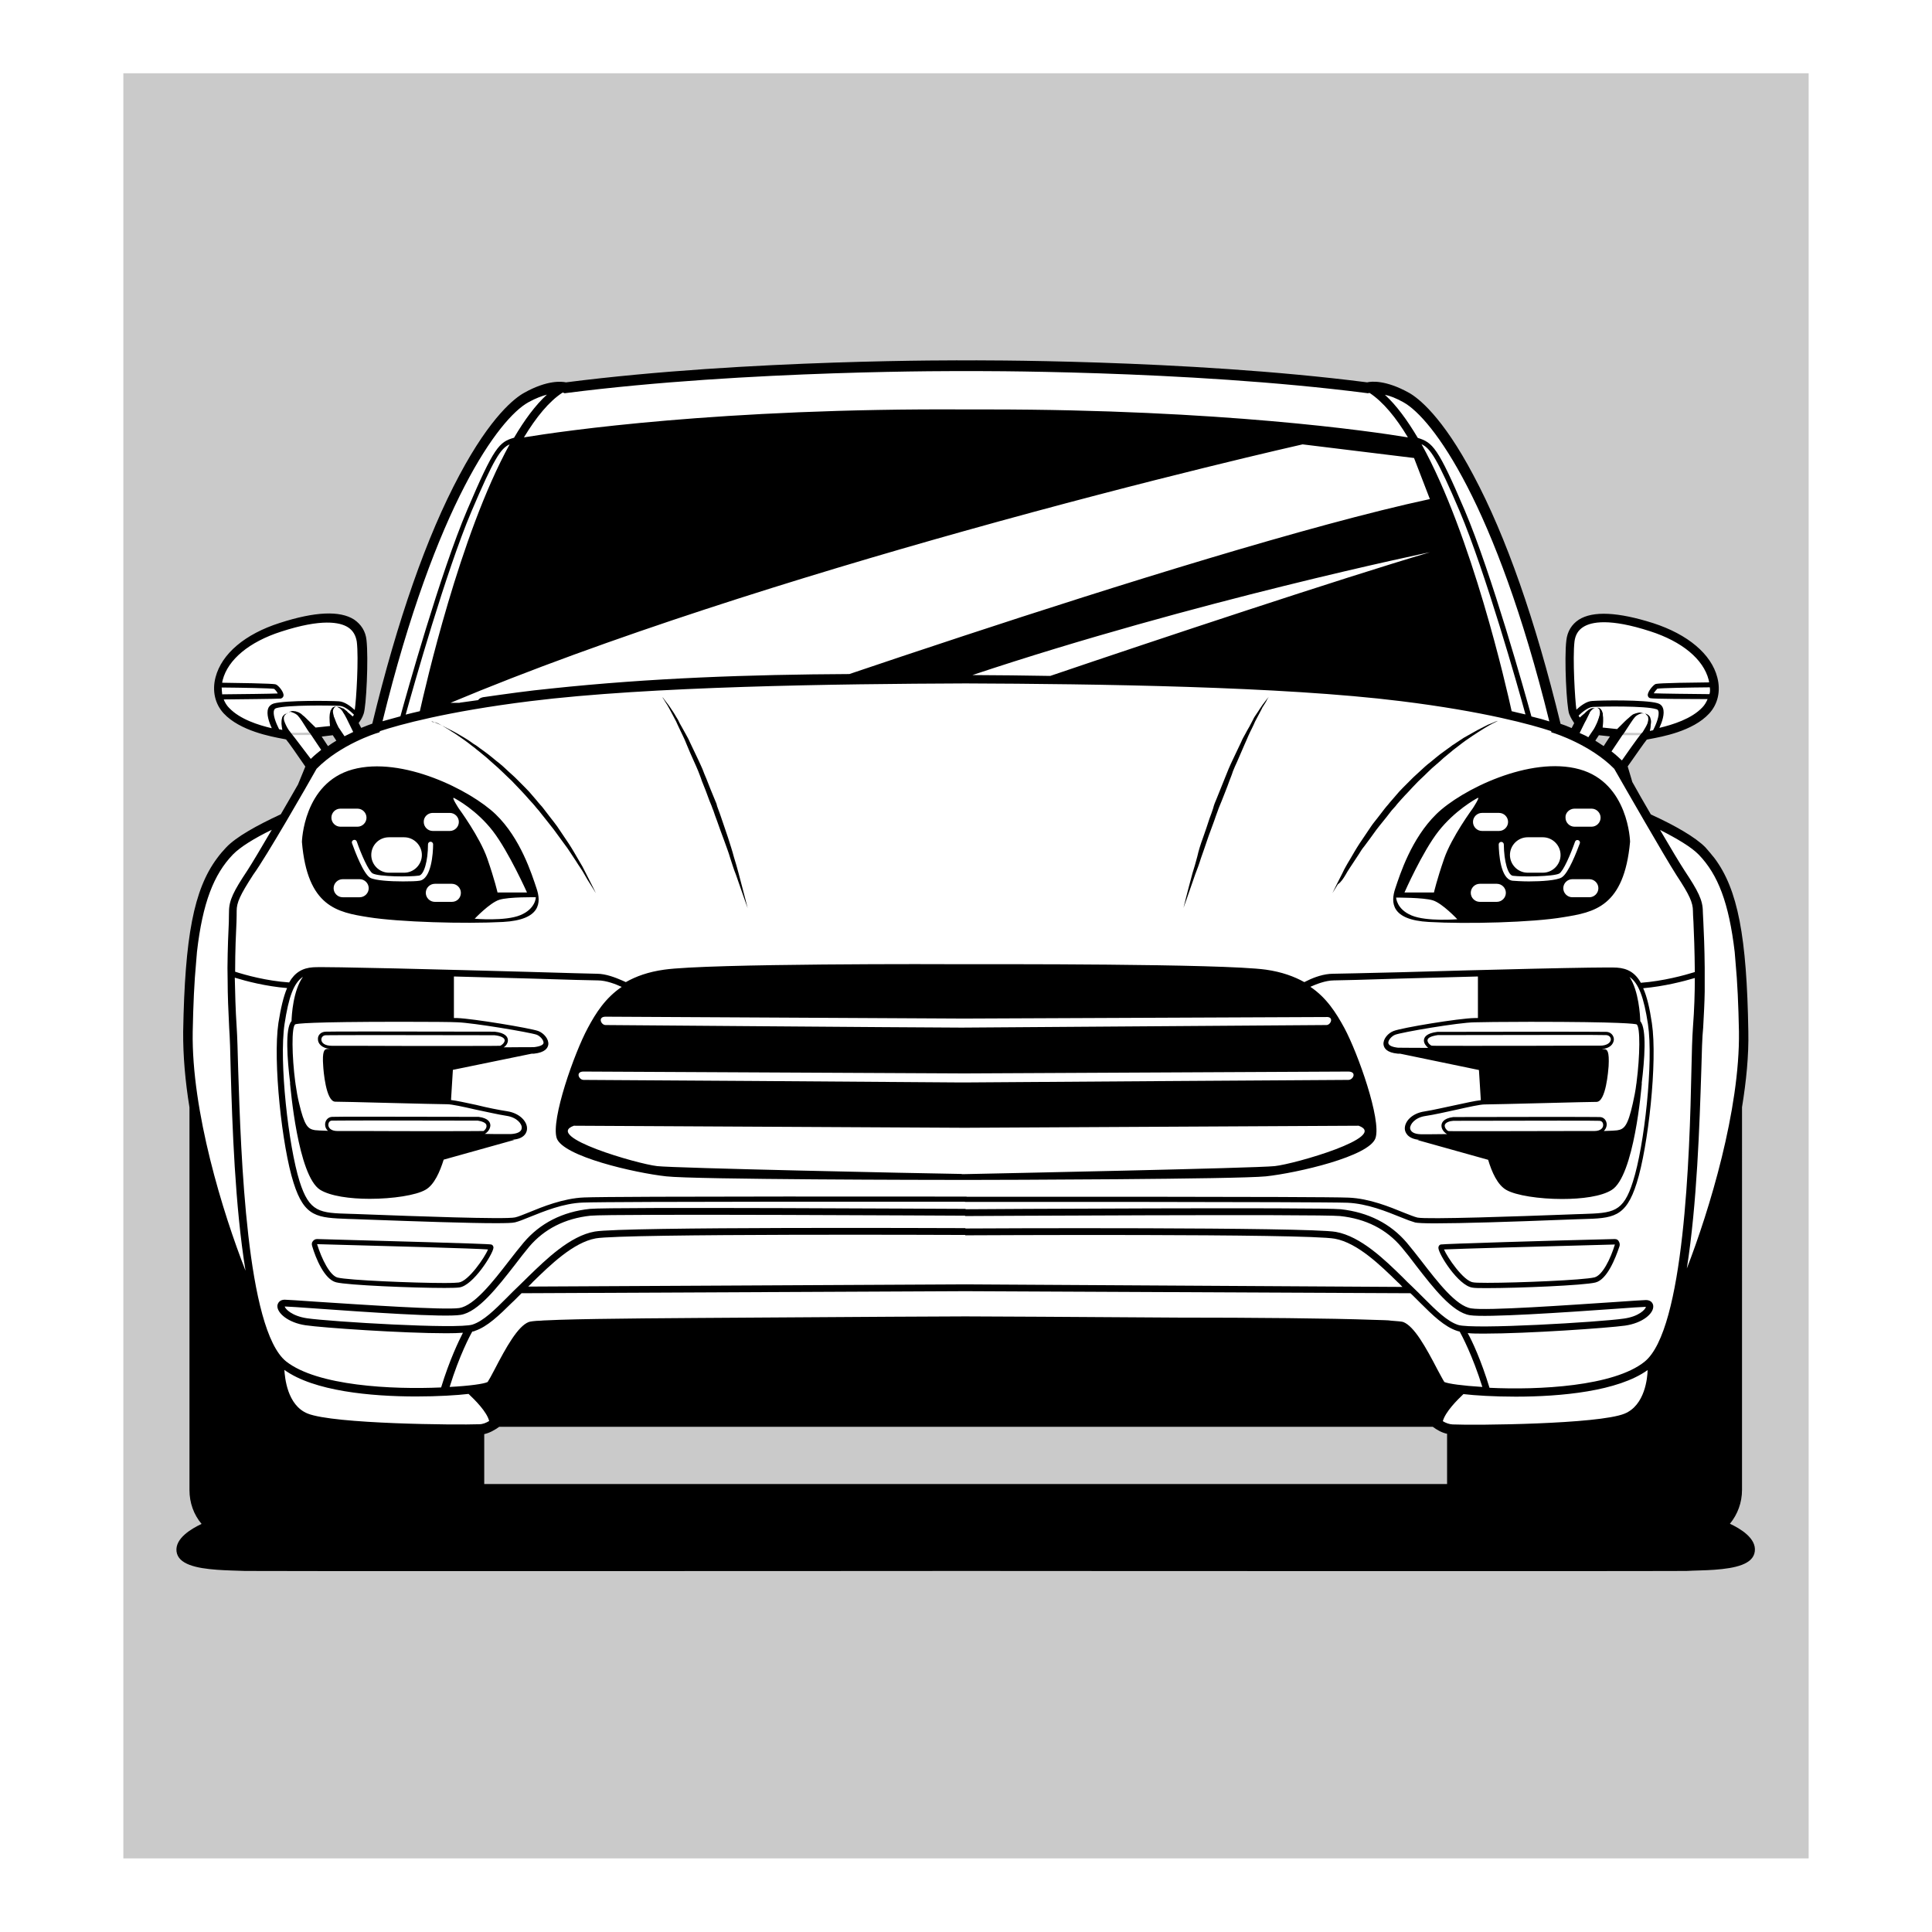 <svg xmlns="http://www.w3.org/2000/svg" width="1133.9" height="1133.9"><path d="M72.4 43v1047.7h989.1V43zm950.9 584.6-5.3 58.7s-1.3 70.7-5.3 79.4c-4 8.7-31.3 54.7-33.3 57.3-2 2.7-34 19.3-34 19.3s-63.4 3.3-83.4 0-20-14-20-14c-17.2-1.7-34.4-3.5-51.5-5.1-42.8-4.3-85.8-8.5-128.6-12.8-17.5-1.7-35.1-4.4-52.5-5.2-12.5-.5-24.3 3.5-37.1 3.5-16.9 0-33.7-1.1-50.5-3.2l-229.1 22.7s0 10.7-20 14c-20 3.3-83.4 0-83.4 0s-32-16.7-34-19.3c-2-2.7-29.3-48.7-33.3-57.3-4-8.7-5.3-79.4-5.3-79.4l-5.3-58.7s-3.3-83.4 10-109.1c13.3-25.7 44-37.7 44-37.7l16-30.8-12.7-18.5h16.7l7.3 10.4 8.4-7.1-5.3-6.4s-12.4 3.1-38 1.1-34-19.3-29.1-33.1c4.9-13.7 25.3-26.4 43.3-31.1 18-4.7 38.7-2.7 40 7.1 1.3 9.7-.4 42-1.3 45.3s-3.3 7.7-3.3 7.7l2.7 6.4 11.3-3.7s22.7-100.2 52.4-150.8c29.7-50.7 47.9-48.4 59.1-49.3 11.2-.9 108.2-12.4 221.9-12.9v.3h25.3c34.5-.1 68.7-.8 103.2 1.9 39.6 2.9 79.1 7.6 118.6 10.8 11.2.9 29.2-1.3 59.1 49.3 29.7 50.7 52.4 150.8 52.4 150.8l11.3 3.7 2.7-6.4s-2.4-4.4-3.3-7.7-2.7-35.7-1.3-45.3c1.3-9.6 22-11.7 40-7.1 18 4.7 38.4 17.3 43.3 31.1 4.9 13.7-3.3 31.1-29.1 33.1-25.7 2-38-1.1-38-1.1l-5.3 6.4 8.4 7.1 7.3-10.4H966L953.3 450l16 30.8s30.7 12 44 37.7c13.4 25.7 10 109.1 10 109.1" opacity=".21"/><path d="M259 425.6c1.7 1.1 3.7 2.1 6 3.7 2.3 1.3 4.8 3.2 7.6 5.1 1.3.9 2.7 2 4.1 3.1.7.5 1.5 1.1 2.1 1.6.7.7 1.5 1.2 2.1 1.7 1.5 1.2 2.9 2.4 4.5 3.7 1.5 1.3 3.1 2.7 4.5 4 3.2 2.7 6.1 5.7 9.3 8.7.8.7 1.6 1.5 2.3 2.3.8.8 1.5 1.6 2.3 2.4 1.5 1.6 3.1 3.2 4.5 4.8 1.5 1.7 2.9 3.3 4.4 4.9.7.8 1.5 1.7 2.1 2.5s1.5 1.6 2.1 2.5c2.7 3.5 5.5 6.8 8 10.1 2.4 3.3 4.8 6.5 7.1 9.7 1.2 1.5 2.1 3.1 3.1 4.5.9 1.5 2 2.9 2.9 4.4 1.7 2.8 3.6 5.3 4.9 7.7 1.3 2.3 2.5 4.4 3.6 6 2.1 3.3 3.2 5.2 3.2 5.2s-.9-2-2.7-5.5c-.9-1.7-2-3.9-3.2-6.3-.7-1.2-1.2-2.5-2-3.9-.8-1.3-1.6-2.7-2.4-4.1-1.7-2.9-3.5-6.1-5.6-9.3-2.1-3.2-4.4-6.5-6.8-10.1-1.2-1.7-2.5-3.3-3.9-5.1-1.3-1.7-2.7-3.5-4-5.2-.7-.9-1.3-1.7-2.1-2.5-.7-.8-1.5-1.7-2.1-2.5-1.5-1.7-2.9-3.3-4.4-5.1-1.5-1.6-3.1-3.2-4.7-4.8l-2.4-2.4c-.8-.8-1.6-1.6-2.4-2.3-1.6-1.5-3.3-2.9-4.9-4.5-.8-.7-1.6-1.5-2.4-2.1-.8-.7-1.6-1.3-2.5-2-1.6-1.3-3.2-2.7-4.8-3.9-1.6-1.2-3.2-2.4-4.8-3.5-.8-.7-1.5-1.1-2.3-1.7-.8-.5-1.6-.9-2.3-1.5-1.5-1.1-2.9-2-4.4-2.9-2.9-1.7-5.5-3.3-8-4.5-2.4-1.3-4.5-2.3-6.3-3.2-1.7-.8-3.2-1.3-4.1-1.7-1.1-.4-1.5-.5-1.5-.5s.5.1 1.3.7c1.9 0 3.2.8 5 1.8M391.7 413.9c.5.8.9 1.7 1.5 2.7.5.9 1.1 2 1.7 3.2.5 1.1 1.3 2.3 1.9 3.6.5 1.3 1.3 2.7 1.9 4.1.7 1.3 1.3 2.9 2.1 4.4.7 1.5 1.5 3.1 2.1 4.8 1.3 3.3 2.9 6.8 4.5 10.4.8 1.7 1.6 3.6 2.4 5.5.7 1.9 1.5 3.7 2.1 5.7 1.5 3.7 3.1 7.7 4.5 11.7l1.2 2.9c.4 1.1.7 2 1.1 2.9.7 2 1.3 3.9 2.1 5.9 1.3 3.9 2.8 7.7 4.1 11.3 1.3 3.7 2.7 7.2 3.7 10.7 1.1 3.3 2.1 6.7 3.3 9.6 4.1 11.9 6.9 19.7 6.9 19.7s-2-8.1-5.3-20.4c-.8-2.9-1.7-6.3-2.8-9.7-.9-3.5-2.1-7.1-3.3-10.9-1.3-3.7-2.5-7.6-3.9-11.5-.7-2-1.3-3.9-2.1-5.9-.4-.9-.7-2-.9-2.9l-1.2-2.9c-1.6-3.9-3.2-7.7-4.7-11.7-.8-1.9-1.6-3.7-2.3-5.7-.8-1.9-1.7-3.7-2.5-5.5-1.7-3.6-3.3-6.9-4.9-10.3-.7-1.7-1.6-3.2-2.4-4.7s-1.6-2.9-2.4-4.3c-.8-1.3-1.5-2.7-2.1-4-.7-1.2-1.5-2.4-2.1-3.5-.7-1.1-1.3-2.1-1.9-2.9-.5-.9-1.2-1.7-1.7-2.5-1.1-1.5-2-2.5-2.5-3.3-.5-.8-1.1-1.2-1.1-1.2s.3.4.9 1.3c.3.5 1 1.8 2.1 3.4M216.2 538.3c18 2.9 56.7 4 79 2.8 22.3-1.2 22.5-11.5 19.7-19.7-2.8-8.3-9.3-29.3-24-43.5-14.7-14.1-54.9-34.3-84-26.3-28.9 8-29.7 42.5-29.7 42.5 3.2 38.2 20.8 41.3 39 44.2m-5.1-11.7h-10c-2.9 0-5.3-2.4-5.3-5.3s2.4-5.3 5.3-5.3h10c2.9 0 5.3 2.4 5.3 5.3s-2.4 5.3-5.3 5.3m35.1-9.7c-1.6.3-5.3.4-9.7.4-7.3 0-16.1-.5-19.2-2.1-4-2.3-8.9-15.3-10.7-20.3-.3-.8.1-1.6.9-1.9.8-.3 1.6.1 1.9.9 2.5 7.3 6.9 17.3 9.3 18.7 3.6 2 21.7 2.1 27.2 1.3 2.9-.4 5.3-8.5 5.3-18.4 0-.8.7-1.5 1.5-1.5s1.5.7 1.5 1.5c0 5.2-1 20.4-8 21.4m19 12.4h-10c-2.9 0-5.3-2.4-5.3-5.3s2.4-5.3 5.3-5.3h10c2.9 0 5.3 2.4 5.3 5.3s-2.2 5.3-5.3 5.3m49.3-2.7s-.1 6.8-9.1 10.5c-8.9 3.7-26.8 2.1-26.8 2.1s8.8-9.3 14.4-11.1 21.5-1.5 21.5-1.5m-48.1-58.3c1.6.8 13.5 7.3 22.9 19.5 9.3 12.1 20 36 20 36H292s-1.6-7.2-6-19.9-16.8-29.5-16.8-29.5-4.4-6.7-2.8-6.1m-12.4 8.8h10c2.9 0 5.3 2.4 5.3 5.3s-2.4 5.3-5.3 5.3h-10c-2.9 0-5.3-2.4-5.3-5.3-.1-2.9 2.3-5.3 5.3-5.3m-25.7 14.3h8.9c5.7 0 10.4 4.7 10.4 10.4s-4.7 10.4-10.4 10.4h-8.9c-5.7 0-10.4-4.7-10.4-10.4s4.5-10.4 10.4-10.4m-28.5-16.8h10c2.9 0 5.3 2.4 5.3 5.3s-2.4 5.3-5.3 5.3h-10c-2.9 0-5.3-2.4-5.3-5.3s2.3-5.3 5.3-5.3M288.3 730.4c-1.7-.5-64.8-2.1-102.2-3.2-1.1 0-1.9.5-2.5 1.3-.7.8-.7 1.7-.4 2.8 2.1 7.2 7.2 19.6 14.1 21.3 6.7 1.7 45.1 3.3 63.6 3.3 4.4 0 7.3-.1 8.7-.3 8.1-1.1 19.7-19.6 20-23.2.1-1.2-.7-1.9-1.3-2m-19 22.3c-.9.1-3.1.3-8.4.3-17.9 0-56.5-1.6-62.8-3.2-4.5-1.2-9.3-10.9-12-19.6 45.3 1.2 92.2 2.5 100.3 3.1-1.8 4.6-11.4 18.6-17.1 19.4M789.8 513.3c1.3-2.4 3.1-4.9 4.9-7.7.9-1.3 1.9-2.8 2.9-4.4.9-1.5 1.9-3.1 3.1-4.5 2.3-3.1 4.7-6.3 7.1-9.7 2.5-3.3 5.3-6.5 8-10.1.7-.9 1.3-1.7 2.1-2.5s1.5-1.7 2.1-2.5c1.5-1.7 2.9-3.3 4.4-4.9 1.5-1.6 3.1-3.2 4.5-4.8.8-.8 1.5-1.6 2.3-2.4.8-.8 1.5-1.6 2.3-2.3 3.2-2.9 6.1-6.1 9.3-8.7 1.6-1.3 3.1-2.7 4.5-4 1.6-1.3 3.1-2.5 4.5-3.7.7-.7 1.5-1.2 2.1-1.7.7-.5 1.5-1.1 2.1-1.6 1.3-1.1 2.8-2.1 4.1-3.1 2.8-1.9 5.3-3.7 7.6-5.1 2.3-1.5 4.3-2.7 6-3.7 1.7-.9 3.1-1.7 4-2.1.9-.4 1.3-.7 1.3-.7s-.5.1-1.5.5c-.9.4-2.4 1.1-4.1 1.7-1.7.9-3.9 1.9-6.3 3.2s-5.1 2.9-8 4.5c-1.3.9-2.9 1.9-4.4 2.9-.8.5-1.5 1.1-2.3 1.5-.8.7-1.5 1.1-2.3 1.7-1.6 1.2-3.2 2.3-4.8 3.5-1.6 1.3-3.2 2.5-4.8 3.9-.8.7-1.6 1.3-2.5 2-.8.7-1.6 1.3-2.4 2.1-1.6 1.5-3.2 2.9-4.9 4.5-.8.7-1.6 1.5-2.4 2.3l-2.4 2.4c-1.6 1.6-3.2 3.2-4.7 4.8-1.5 1.7-2.9 3.3-4.4 5.1-.7.8-1.5 1.7-2.1 2.5-.7.8-1.5 1.7-2.1 2.5-1.3 1.7-2.7 3.5-4 5.2-1.3 1.7-2.7 3.3-3.9 5.1-2.4 3.5-4.7 6.9-6.8 10.1-2.1 3.2-3.9 6.4-5.6 9.3-.9 1.5-1.7 2.8-2.4 4.1-.8 1.3-1.3 2.5-2 3.9-1.2 2.4-2.3 4.5-3.2 6.3-1.7 3.5-2.7 5.5-2.7 5.5s1.2-1.9 3.2-5.2c1.9-1.3 3.3-3.5 4.6-5.7M704.8 503.8c1.1-3.3 2.5-6.9 3.7-10.7 1.2-3.7 2.8-7.5 4.1-11.3.7-1.9 1.3-3.9 2.1-5.9.4-1.1.7-2 1.1-2.9l1.2-2.9c1.5-3.9 3.1-7.7 4.5-11.7.7-1.9 1.5-3.7 2.1-5.7.7-1.9 1.6-3.7 2.4-5.5 1.6-3.6 3.1-7.1 4.5-10.4.7-1.7 1.5-3.2 2.1-4.8.7-1.5 1.3-2.9 2.1-4.4.8-1.5 1.3-2.8 1.9-4.1.7-1.3 1.3-2.5 1.9-3.6.5-1.1 1.2-2.1 1.7-3.2s.9-1.9 1.5-2.7c1.1-1.6 1.7-2.8 2.1-3.7.5-.8.9-1.3.9-1.3s-.3.4-1.1 1.2c-.5.8-1.5 1.9-2.5 3.3-.5.7-1.1 1.6-1.7 2.5-.5.9-1.3 2-1.9 2.9-.7 1.1-1.5 2.1-2.1 3.5-.7 1.3-1.3 2.5-2.1 4-.8 1.3-1.6 2.8-2.4 4.3s-1.7 2.9-2.4 4.7c-1.6 3.3-3.2 6.7-4.9 10.3-.8 1.7-1.7 3.6-2.5 5.5s-1.5 3.7-2.3 5.7c-1.6 3.9-3.1 7.7-4.7 11.7l-1.2 2.9c-.4 1.1-.7 2-.9 2.9-.7 2-1.3 4-2.1 5.9-1.3 3.9-2.5 7.7-3.9 11.5s-2.5 7.3-3.3 10.9c-.9 3.5-1.9 6.8-2.8 9.7-3.3 12.1-5.3 20.4-5.3 20.4s2.9-7.9 6.9-19.7c1.1-2.8 2.3-6 3.3-9.3M818.9 521.4c-2.8 8.3-2.5 18.5 19.7 19.7 22.3 1.3 60.9.3 79-2.8 18-2.9 35.6-6 39.1-44.3 0 0-.8-34.5-29.7-42.5s-69.4 12-84 26.3c-14.7 14.4-21.3 35.3-24.1 43.6m9.6 15.9c-8.9-3.7-9.1-10.5-9.1-10.5s15.9-.1 21.5 1.6c5.6 1.7 14.4 11.1 14.4 11.1s-17.9 1.5-26.8-2.2m50-8h-10c-2.9 0-5.3-2.4-5.3-5.3s2.4-5.3 5.3-5.3h10c2.9 0 5.3 2.4 5.3 5.3s-2.4 5.3-5.3 5.3m38-14.3c-2.9 1.7-11.7 2.3-19.1 2.3-4.4 0-8.3-.3-9.7-.4-7.1-.9-8-16.1-8.1-21.3 0-.8.7-1.5 1.5-1.5s1.5.7 1.5 1.5c.1 9.9 2.4 18 5.3 18.4 5.5.7 23.6.5 27.2-1.3 2.4-1.3 6.7-11.3 9.3-18.7.3-.8 1.1-1.2 1.9-.9.8.3 1.2 1.1.9 1.9-1.8 4.8-6.7 17.7-10.7 20m16.3 11.6h-10c-2.9 0-5.3-2.4-5.3-5.3s2.4-5.3 5.3-5.3h10c2.9 0 5.3 2.4 5.3 5.3s-2.4 5.3-5.3 5.3m-8.7-52h10c2.9 0 5.3 2.4 5.3 5.3s-2.4 5.3-5.3 5.3h-10c-2.9 0-5.3-2.4-5.3-5.3-.2-2.9 2.4-5.3 5.3-5.3m-27.5 16.8h8.9c5.7 0 10.4 4.7 10.4 10.4s-4.7 10.4-10.4 10.4h-8.9c-5.7 0-10.4-4.7-10.4-10.4s4.7-10.4 10.4-10.4m-16.8-14.3c2.9 0 5.3 2.4 5.3 5.3s-2.4 5.3-5.3 5.3h-10c-2.9 0-5.3-2.4-5.3-5.3s2.4-5.3 5.3-5.3zm-12.5-8.8c1.6-.8-2.9 6.1-2.9 6.1s-12.4 16.8-16.8 29.5-6 19.9-6 19.9h-17.3s10.5-23.9 20-36c9.5-12 21.4-18.7 23-19.5M947.7 727.2c-37.3.9-100.3 2.8-102.2 3.2-.7.3-1.3.8-1.3 2 .1 3.7 11.7 22.1 19.9 23.3 1.3.3 4.4.3 8.7.3 18.5 0 56.9-1.6 63.6-3.3 6.8-1.7 11.7-14.1 14.1-21.3.3-.9.1-2-.4-2.8-.4-.9-1.2-1.4-2.4-1.4m-11.9 22.5c-6.4 1.6-44.9 3.2-62.8 3.2-5.3 0-7.5-.1-8.4-.3-5.7-.7-15.3-14.9-17.1-19.3 8.4-.4 54.9-1.7 100.3-2.9-2.6 8.5-7.3 18.1-12 19.3"/><path d="M1015.3 894.3c4.5-5.5 7.1-12.4 7.1-19.9V649.8c2.5-15.3 4-30.4 3.7-44.4-.9-55.6-6.1-83.4-19.9-101.8-1.7-2.1-3.5-4.3-5.3-6.3-5.9-6-18-12.9-32-19.3-4-6.9-7.9-13.6-10.9-19.1l-2.7-9.1c4.8-6.8 9.7-13.9 11.2-15.7.5-.1 1.2-.3 1.9-.4 6.9-1.3 25.1-4.5 34.7-14.9 5.1-5.5 6.9-13.2 4.8-21.2-3.5-13.7-17.3-25.3-37.7-31.9-20.5-6.5-35.3-7.3-43.6-2-4.1 2.7-6.7 6.8-7.3 12.1-1.3 10.4.1 39.3 1.7 43.3.9 2.3 2.1 4.1 2.9 5.3l-1.5 2.9c-2.8-1.2-4.9-2-6.5-2.5-14.8-60.9-32-110-51.1-145.8-18.4-34.9-32.7-45.6-37.9-48.5-13.7-7.6-22.1-6.7-24.5-6.1-106.8-13.7-233.8-12.9-235.1-12.9-1.3 0-128.2-.8-235.1 12.9-2.5-.5-10.9-1.5-24.5 6.1-5.3 2.9-19.5 13.5-38.1 48.4-19.1 35.7-36.3 84.8-51.1 145.8-1.3.5-3.7 1.3-6.5 2.5l-1.5-2.9c.9-1.2 2.1-2.9 2.9-5.3 1.6-4.1 2.9-32.9 1.7-43.3-.5-5.2-3.2-9.3-7.3-12.1-8.3-5.3-22.9-4.7-43.6 2-20.4 6.5-34.1 18.1-37.7 31.9-2.1 8-.3 15.7 4.8 21.2 9.6 10.3 27.9 13.6 34.7 14.9.7.1 1.5.3 1.9.4 1.5 1.7 6.5 8.9 11.3 15.9l-4.3 10.5c-2.9 5.2-6.5 11.2-10.1 17.5-14 6.5-26.3 13.3-32.1 19.5-1.9 2-3.7 4.1-5.3 6.3-13.7 18.4-18.9 46.1-19.9 101.8-.1 14 1.2 29.1 3.7 44.4v224.6c0 7.5 2.5 14.4 7.1 19.9-6 2.8-15.6 8.5-14.7 16.1.9 7.6 11.5 9.9 23.7 10.8 5.3.4 11.1.5 16.5.7 6.8.1 77 .1 161.5.1 122.6 0 253.3-.1 261.9-.1s138.7.1 261 .1h86.1c42 0 71.2-.1 75.4-.1 5.3-.3 11.1-.3 16.5-.7 12.3-.9 22.8-3.2 23.7-10.8 1-7.7-8.6-13.4-14.6-16.2m-45.1-465.7c-.7.1-1.3.3-1.9.4.3-1.1.5-2.3.5-3.6.3-1.5.3-2.5-.1-3.6-.1-.5-.3-1.1-.5-1.3-.3-.4-.7-.8-.9-.9-.3-.3-.7-.4-.9-.5-.3-.1-.5-.3-.7-.3-.4-.1-.5-.3-.5-.3s.1.1.5.4c.1.1.4.3.5.5.1.3.5.4.7.7.4.5.5 1.2.5 2s-.3 1.6-.5 2.5c-.7 1.7-1.7 3.2-2.4 4.4-.3.5-.5.9-.9 1.2-.5.5-2.5 2.9-11.7 16.1-2-1.9-4-3.7-6.1-5.3l6.5-9.7.3-.3c.3-.4.7-1.1 1.2-1.7l.5-.8c1.7-2.5 4-6.3 5.3-7.7 1.5-1.5 3.2-2 4-2.1h.3c.5.1.9.1.9.1l-.9-.3c-.3-.1-.5-.1-1.1-.3-.4 0-.9 0-1.3.1s-1.1.3-1.6.4c-.3.1-.5.3-.9.3-.3.1-.5.3-.9.5-.5.4-1.1.8-1.6 1.3-.5.4-.9.9-1.5 1.3-1.9 1.7-3.7 3.7-5.2 5.1l-.7.7-8.5-.9c.1-1.3.4-3.2.3-5.1 0-.5 0-1.1-.1-1.5-.1-.5-.1-.9-.1-1.5 0-.5-.3-.9-.4-1.3-.1-.3-.1-.4-.3-.7l-.1-.1-.1-.1-.1-.3-.4-.4c-.1-.1-.3-.3-.5-.3-.3-.3-.7-.3-.8-.3h-.8s.1 0 .3.1c.1 0 .3.1.4.1.3.1.4.3.5.5l.3.3c.1.1.1.3.1.5 0 .1.1.3.1.3s.1.1 0 .1v.1c0 .1.1.3.1.5 0 .4 0 .8-.1 1.2 0 .4-.1.9-.3 1.3s-.1.9-.4 1.3c-.5 1.7-1.3 3.5-2 4.8-.3.5-.5.9-.7 1.3l-3.3 4.9c-1.7-1.1-3.5-1.7-5.1-2.5l2.9-5.9c.7-1.1 1.3-2.5 2.1-4.1.3-.4.4-.8.5-1.1.3-.3.4-.7.5-1.1.3-.3.4-.5.7-.9l.7-.7c.3-.1.5-.4.7-.5.1-.1.4-.3.5-.3.3-.1.5-.1.5-.1h-.5c-.3 0-.4 0-.7.1-.3 0-.5.1-.9.1-.3.1-.7.3-.9.4-.4.3-.7.3-1.1.7-.3.3-.7.5-1.1.9-.4.3-.7.7-.9.9-1.1.9-2.1 1.7-2.9 2.5-.3-.3-.4-.7-.7-1.1 2.1-2.1 5.6-4.9 8.3-5.1 5.5-.3 30.9-.7 37.2 1.3.7.1 1.1.5 1.3 1.1.8 2.5-1.2 7.7-3.1 11.3m-25.3 3.6-3.7 5.7c-1.6-1.1-3.2-2.1-4.9-3.2l2.1-3.2zm58.4-24.8c-11.3-.1-28.1-.3-32.7-.5.5-.9 1.7-2.3 2.1-2.7 2.1-.4 18.9-.7 30.8-.8.2 1.4.2 2.8-.2 4m-79.2-31c.5-3.7 2.1-6.5 5.1-8.4 4.8-3.1 15.6-5.2 39.3 2.5 18.7 6 31.2 16.4 34.3 28.4.1.5.3 1.1.3 1.6-30.1.3-31.3.8-31.7 1.1-1.3.7-4.5 4.4-4.3 6.5.1.9.7 1.6 1.6 1.7 1.6.4 24.9.5 33.5.5-.7 1.7-1.7 3.5-3.1 4.9-6.3 6.7-17.3 10.1-25.2 12 1.6-3.5 3.3-8.4 2.1-11.6-.5-1.5-1.7-2.5-3.2-2.9-7.1-2.1-33.3-1.7-38.3-1.3-3.3.1-6.9 2.9-9.3 5.1-.8-5.5-2.3-30.3-1.1-40.1M823.7 236.1c17.1 9.5 54.1 59.7 85.6 187.3-2.8-.9-6.3-1.9-10.5-2.9-3.5-12.8-23.5-84.3-39.2-121.1-15.7-36.9-18.8-39.7-27.5-42.4-6.1-10.3-12.5-19.1-19.3-25.3 3 .6 6.6 2 10.9 4.4m-257.8 137c-25.5 8.4-48.5 16.1-67.4 22.5-58.4.3-116.7 2.3-175 8.5-13.3 1.3-26.7 3.2-40 5.1-1.3.3-2.3.8-2.9 1.7-3.1.4-6.1.9-9.3 1.3-.7.1-1.2.1-1.7.3h-5.2c92.2-38.7 205.8-74 301.4-100.8 111.6-31.3 198.7-50.9 198.7-50.9l65.4 8 9.3 24.1c-70.6 15.2-186.2 51.5-273.3 80.2m273.4-49c-52.5 15.5-160.2 51.3-222.9 72.6-15.2-.3-30.4-.4-45.7-.5 130-43.4 268.4-72.1 268.6-72.1m-592.9 93.3c-2.9.7-5.7 1.3-8.3 2 4.5-16.3 23.6-83.8 38.5-119 13.3-31.2 17.2-37.2 22.5-39.6-29.3 53.2-49.6 143-52.7 156.6m587.9-156.7c5.2 2.4 9.2 8.4 22.5 39.6 14.9 35.3 34.1 102.7 38.5 119-2.4-.5-5.2-1.2-8.1-1.9-3-13.6-23.3-103.4-52.9-156.7m-504.1-30.3c.3 0 .5.1.5.1l.7.3.7-.1c106.6-13.7 233.7-12.9 235-12.9 1.3 0 128.3-.8 235 12.9l.5.1.7-.1s.3 0 .5-.1c7.9 5.2 15.5 14.4 22.5 26.1-21.7-3.6-109.9-16.4-246.3-16.4h-13.1c-143.8-.9-236.9 12.7-259.4 16.4 7.2-11.9 14.8-21.2 22.7-26.3m-20.1 5.7c4.3-2.4 8-3.7 10.9-4.5-6.7 6.1-13.2 14.9-19.3 25.3-8.7 2.5-11.7 5.3-27.5 42.4-15.7 36.8-35.7 108.3-39.2 121.1-4.1 1.1-7.7 2.1-10.5 2.9 31.3-127.4 68.4-177.7 85.6-187.2M130.4 407.5c-.1-1.3-.3-2.7-.3-4 11.7.1 28.5.4 30.8.8.5.4 1.7 1.7 2.1 2.7-4.4.2-21.3.4-32.6.5m4 7.9c-1.3-1.3-2.4-3.1-3.1-4.9 8.5-.1 31.7-.3 33.5-.5.9-.3 1.5-.9 1.6-1.7.3-2.1-2.9-5.9-4.3-6.5-.4-.3-1.5-.7-31.7-1.1.1-.5.1-1.1.3-1.6 3.1-12 15.6-22.4 34.3-28.4 23.7-7.7 34.5-5.6 39.3-2.5 2.9 1.9 4.5 4.7 5.1 8.4 1.2 9.7-.3 34.5-1.2 40.1-2.3-2.1-5.9-4.9-9.3-5.1-4.8-.3-31.1-.7-38.3 1.3-1.5.5-2.7 1.5-3.2 2.9-1.2 3.2.5 8.1 2.1 11.6-7.7-1.8-18.7-5.2-25.1-12m36.2 14.6c-.1-.3-.5-.7-.9-1.2-.8-1.1-1.7-2.7-2.4-4.4-.3-.8-.7-1.7-.7-2.5-.1-.8.1-1.5.5-2 .1-.3.4-.5.7-.7.1-.3.4-.4.7-.5.3-.1.5-.4.5-.4s-.1.1-.5.3c-.3.1-.5.3-.7.3-.3.1-.7.3-.9.5l-.9.9c-.3.4-.5.9-.5 1.3-.3.9-.3 2.1-.3 3.2.1 1.3.3 2.5.5 3.6-.7-.1-1.2-.3-1.9-.4-1.9-3.7-3.9-8.9-2.9-11.3.3-.7.7-.9 1.3-1.1 6.3-1.9 31.7-1.6 37.2-1.3 2.7.1 6.1 2.9 8.3 5.1-.1.4-.4.7-.7 1.1-.9-.8-1.9-1.7-2.9-2.5-.3-.3-.5-.7-.9-.9-.4-.3-.7-.5-1.1-.9-.3-.3-.7-.5-1.1-.5-.4-.3-.7-.3-.9-.4-.3-.1-.7-.3-.9-.3-.3-.1-.5-.1-.7-.1h-.7s.3.1.7.3c.1.1.4.3.5.3.3.1.5.3.7.5.3.3.5.4.7.7s.5.5.7.9c.1.3.4.7.5.9.3.3.4.7.7 1.1.8 1.5 1.6 2.9 2.1 4.1l2.9 5.9c-1.6.8-3.3 1.6-5.1 2.5l-3.3-4.9c-.3-.3-.4-.8-.7-1.3-.7-1.3-1.3-2.9-2-4.8-.3-.4-.3-.9-.4-1.3s-.3-.9-.3-1.3c-.1-.4-.1-.8-.1-1.2 0-.3.1-.3.1-.5v-.1c0-.1.1-.3.1-.3.1-.3.1-.3.3-.5.1-.1.1-.3.1-.3.1-.3.4-.3.5-.5.1-.1.3-.1.4-.3.1 0 .1-.1.1-.1h-.5c-.1.1-.5.1-.8.3-.1.1-.3.1-.5.3l-.5.5c0 .1 0 0-.1.3l-.1.1c-.1.1-.1.4-.3.5-.3.4-.3.9-.4 1.3s-.3.9-.3 1.5-.1 1.1-.1 1.5c0 1.9.1 3.6.3 5.1l-8.5.9c-.1-.1-.4-.5-.7-.7-1.3-1.3-3.3-3.3-5.2-5.1-.5-.5-.9-.9-1.5-1.3-.5-.4-.9-.9-1.6-1.3-.4-.3-.7-.3-.9-.5-.3-.1-.5-.3-.9-.3-.7-.3-1.1-.4-1.6-.4-.5-.1-1.1-.1-1.3-.1-.3 0-.8.1-1.1.3-.7.1-.9.3-.9.3s.3 0 .9-.1h.3c.8.3 2.5.7 4 2.1 1.3 1.3 3.7 5.1 5.3 7.7l.5.8c.5.8.9 1.3 1.2 1.7.1.1.3.1.3.3l6.5 9.7c-2.1 1.7-4.1 3.3-6.1 5.3-9.3-12.4-11.3-14.8-11.8-15.4m26.8 4.7c-1.6.9-3.2 2-4.9 3.2l-3.7-5.6 6.5-.8zm-11.6 16.5c14-14.3 35.2-20.9 35.3-20.9l1.6-.5.3-.7c11.2-3.7 39.1-11.5 88.3-17.6 69.8-8.7 179.2-10.1 255.4-10.4 76.2.3 185.6 1.7 255.4 10.4 49.3 6.1 77.1 13.9 88.3 17.6l.1.7 1.6.5c.3.1 21.3 6.7 35.3 20.9 5.5 9.6 29.5 51.5 36.5 62.4 7.7 11.7 9.7 16.1 9.7 21.2 0 1.2.1 3.3.3 6.4.3 6.4.7 16.7.8 29.3-6.1 1.9-18.5 5.3-31.7 6.3-3.3-6-7.9-8.5-14.1-8.9-7.7-.5-79.2 1.3-126.6 2.7-20.9.5-37.5.9-40 .9-5.3 0-11.1 2.1-14.9 4l-1.9.9c-5.9-3.3-13.3-6-22.5-7.3-25.9-3.6-163.2-3.2-176.6-3.2-13.2-.1-150.6-.5-176.6 3.2-9.3 1.3-16.5 3.9-22.5 7.3l-2-.9c-3.9-1.7-9.7-4-14.9-4-2.5 0-18.9-.5-40-1.1-47.3-1.3-119-3.2-126.6-2.7-6.3.4-10.8 3.1-14.1 8.9-13.2-.9-25.5-4.3-31.7-6.3 0-12.7.5-22.9.8-29.3.1-2.9.1-5.2.1-6.4 0-4.9 2-9.3 9.7-21.2 7.8-10.7 31.7-52.4 37.2-62.2M852.5 836c-1.9-.1-3.9-.8-5.7-1.9 1.5-5.5 8.4-12.4 12.1-15.9 6.8.8 17.9 1.5 30.7 1.5 26.4 0 60-3.1 77.4-15.6-.1 4.4-1.5 20.7-13.6 25.6-15.3 6.2-87.7 6.9-100.9 6.3m112.7-36.8c-18.1 14.5-62.1 16.7-91 15.3-4.9-16.1-10.1-27.3-12.8-32.1 2.7.3 6 .3 9.7.3 25.7 0 72.7-3.3 82.7-4.7 10.3-1.5 16.8-7.1 16.5-11.5-.1-1.6-1.3-3.5-4.3-3.5-1.5 0-8.4.5-18.7 1.2-26.1 1.7-74.8 5.2-83.8 3.7-8.8-1.3-19.6-15.3-29.1-27.6-3.1-4-6-7.7-8.7-10.9-9.6-11.3-22.7-17.9-38.8-19.7-11.5-1.2-211.9-.1-220.5 0v4c2.1 0 208.7-1.2 220.1 0 15.1 1.6 27.2 7.7 36.1 18.3 2.7 3.2 5.6 6.9 8.5 10.8 10 12.9 21.3 27.5 31.6 29.1 9.3 1.5 56.5-1.7 84.6-3.7 9.5-.7 16.9-1.2 18.4-1.2h.3c-.3 1.5-4.1 5.7-13.1 6.9-13.7 2-88.4 6.5-97.1 3.7-6.5-2.1-13.1-8.7-20.1-15.7-2.4-2.4-4.8-4.8-7.3-7.2-1.6-1.5-3.5-3.3-5.3-5.2-10.3-10.1-24.5-23.9-39.1-26.5-16.7-2.9-209.4-2.1-217.5-2v4c2 0 200.5-1.1 216.9 2 13.3 2.4 26.9 15.7 36.9 25.5 1.1.9 1.9 1.9 2.8 2.8l-256.3-1.5v4l261 1.2c1.9 1.7 3.7 3.7 5.7 5.6 7.3 7.3 14.3 14.1 21.7 16.5.4.1.9.3 1.5.4 1.1 2 7.5 13.9 13.3 32.5-11.6-.7-20.1-1.9-22.3-2.9-.8-1.2-2.3-4.1-4-7.2-6.9-13.3-13.7-25.5-20.1-28-.8-.3-3.3-.5-7.2-.8-1.5-.3-5.3-.3-10.9-.5-24.4-.9-69.8-1.3-114.6-1.3-57.6-.4-114.8-.7-123-.7H566c-8.1 0-65.4.3-122.8.7-44.9.3-90.3.5-114.8 1.3-5.6.3-9.5.3-10.9.5-3.9.1-6.4.5-7.2.8-6.4 2.5-13.2 14.7-20.1 28-1.6 3.1-3.2 6-4 7.2-2.1 1.1-10.7 2.3-22.3 2.9 5.7-18.5 12.1-30.5 13.3-32.5.5-.1 1.1-.1 1.5-.4 7.3-2.4 14.4-9.3 21.7-16.5 1.9-1.7 3.7-3.7 5.7-5.6l261-1.2v-4L310 755.1c.9-.9 1.9-1.7 2.8-2.8 10-9.7 23.6-23.1 36.9-25.5 16.4-2.9 214.9-2 216.9-2v-4c-8.1 0-200.9-.9-217.5 2-14.5 2.5-28.7 16.4-39.1 26.5-2 1.9-3.7 3.7-5.3 5.2-2.5 2.3-4.9 4.8-7.3 7.2-6.9 6.9-13.6 13.6-20.1 15.7-8.7 2.8-83.4-1.7-97.1-3.7-8.9-1.3-12.8-5.5-13.1-6.9h.3c1.3 0 8.9.5 18.4 1.2 28.1 2 75.2 5.3 84.6 3.7 10.3-1.7 21.6-16.3 31.6-29.1 2.9-3.9 5.9-7.6 8.5-10.8 8.9-10.5 21.1-16.7 36.1-18.3 11.3-1.2 217.9 0 220.1 0v-4c-8.5 0-209-1.2-220.5 0-16.1 1.7-29.2 8.4-38.8 19.7-2.7 3.2-5.6 6.9-8.7 10.9-9.5 12.3-20.3 26.1-29.1 27.6-8.9 1.3-57.6-2-83.8-3.7-10.3-.7-17.2-1.2-18.7-1.2-2.9 0-4.1 1.9-4.3 3.5-.3 4.3 6.3 10 16.5 11.5 10.1 1.5 56.9 4.7 82.7 4.7 3.7 0 7.1-.1 9.7-.3-2.5 4.9-7.9 16.1-12.8 32.1-28.9 1.3-72.8-.9-91-15.3-23.2-18.7-26.5-121.5-28.1-171-.3-10.9-.5-19.5-.9-25.3-.7-10.4-.9-20.1-1.1-28.9 6.8 2.1 18.3 5.1 30.7 6.1-2.1 4.9-3.7 11.7-5.1 20.5-3.3 22.4 2.1 72.6 8.9 93.8 6.4 20.3 14 20.5 32.1 21.2 1.1 0 2.1.1 3.3.1l8.1.3c30.3 1.1 59.3 2.1 75 2.1 6 0 10-.1 11.5-.5 2-.5 4.9-1.6 8.5-3.1 8.3-3.3 19.7-8.1 31.3-8.5 16.5-.7 215.3-.5 224.2-.5v.1c2.1 0 207.7-.1 224.5.5 11.7.5 23.1 5.2 31.3 8.5 3.6 1.5 6.4 2.5 8.5 3.1 1.3.3 5.5.5 11.5.5 15.7 0 44.7-.9 75-2.1l8.1-.3c1.2 0 2.3-.1 3.3-.1 18.1-.5 25.7-.8 32.1-21.2 6.7-21.1 12.3-71.2 8.9-93.8-1.3-8.9-2.9-15.6-5.1-20.5 12.4-1.1 23.9-4.1 30.3-6 0 8.8-.3 18.5-1.1 28.9-.4 5.7-.7 14.4-.9 25.3-1 49.5-4.2 152.3-27.5 171m-683.9 36.7c-13.2.5-85.6-.1-100.8-6.3-12-4.9-13.3-21.2-13.6-25.6 17.3 12.5 50.8 15.6 77.4 15.6 12.8 0 23.9-.7 30.7-1.5 3.7 3.5 10.7 10.4 12.1 15.9-1.8 1.1-3.8 1.9-5.8 1.9m16.8-225.3c0-1.9-1.3-4.4-7.9-5.1h-.1s-41.6-.1-71-.1c-16.9 0-26.4 0-28 .1-2.7.1-4.7 2-4.5 4.5 0 2.5 2.3 5.2 7.1 5.6-1.1 0-1.7 0-1.9.1-1.3.1-2.8 1.1-2.1 10 .1 2.1 1.5 20.9 7.1 20.9 2.1 0 16 .3 30.5.7 15.9.4 32.4.8 35.2.8 2.7 0 9.5 1.5 16.5 3.1 6.4 1.3 13.1 2.9 18.3 3.7 6.1.9 9.2 4.8 8.9 7.2-.1 2.1-2.5 3.3-6.4 3.5h-5.2c-2.8 0-6.3 0-10.1-.1 1.5-.7 3.2-2.8 3.3-4.9 0-1.6-.8-4.3-6.9-5.1h-.1s-36.1-.1-61.6-.1c-14.8 0-22.9 0-24.3.1-2.4.1-4.1 2.1-4.1 4.5 0 1.3.5 2.7 1.7 3.7-4.1-.1-6.9-.3-7.7-.4-4.1-.7-6.1-2.4-9.3-15.9-.8-3.3-1.5-7.3-2.1-11.5 0-.3 0-.5-.1-.7-2-15.3-2.3-32.7 0-34 .9-.4 7.9-1.5 62.3-1.5 16.5 0 29.7.1 32.9.3 9.2.3 42.5 5.9 46.5 7.3 2 .8 4.1 3.1 4 4.8-.1 1.2-2.1 2.1-5.7 2.5-2.5 0-8.9 0-17.7.1 1.1-.6 2.5-2.3 2.5-4.1m-4.6 3.2c-.4 0-4.9.1-24.4.1-18.4 0-42.9 0-58.9-.1h-15.3c-4.3 0-6.3-1.7-6.3-3.7 0-1.2.9-2.5 2.7-2.5 1.5 0 10.9-.1 27.9-.1 28.7 0 69.1.1 71 .1 3.9.4 6.1 1.6 6 3.1-.1 1.5-2.1 3-2.7 3.1m-9.8 50c-.4 0-4.4.1-21.2.1-16 0-37.3 0-51.2-.1H198c-3.9 0-5.3-2-5.3-3.6 0-1.2.7-2.5 2.1-2.5 1.3 0 9.5-.1 24.1-.1 24.8 0 59.7.1 61.5.1 1.9.3 5.1 1.1 5.1 2.9.3 1.5-1.3 3.1-1.8 3.2m-112.6-64.5c-3.9 4.1-2.5 22.8-.8 36.4h-.1c.3 2.1 4.5 54.3 17.7 62.6 6 3.7 17.5 5.3 29.1 5.3 13.5 0 27.2-2.1 32.7-5.3 5.2-2.9 8.5-10.7 10.7-17.7l41.5-11.6-1.3-.1c7.7-.4 8.7-4.9 8.7-6.3.3-4.1-4-9.2-11.6-10.4-5.2-.8-11.7-2.1-18.1-3.7-6.1-1.3-11.5-2.5-14.9-2.9l1.1-17.7 46.3-9.5h1.3c6.5-.7 8.1-3.3 8.4-5.3.4-3.3-2.7-6.8-5.9-8-4.7-1.7-38.5-7.3-47.5-7.6h-2v-24.4c15.3.4 30.9.8 44.5 1.2 21.7.7 37.5 1.1 40 1.1 4.9 0 10.7 2.3 13.7 3.7l.3.1c-9.6 6.5-15.2 15.3-19.9 24.1-8 14.8-21.7 53.7-18.3 64.6 3.5 10.8 46 20.5 64.3 22.5 16.9 1.9 156.3 2.1 175 2.1h2c18.7 0 157.9-.4 175-2.1 18.3-2 60.8-11.7 64.3-22.5S797 618.2 789 603.3c-4.8-8.8-10.4-17.7-19.9-24.1l.1-.1c2.9-1.3 8.7-3.7 13.7-3.7 2.5 0 18.3-.4 40-1.1 13.5-.4 28.9-.8 44.5-1.2v24.4h-2c-8.9.1-42.8 5.7-47.5 7.6-3.2 1.2-6.3 4.7-5.9 8 .3 2.1 1.9 4.7 8.4 5.3h1.3L868 628l1.1 17.7c-3.5.4-8.9 1.6-14.9 2.9-6.4 1.3-12.9 2.9-18.1 3.7-7.6 1.1-11.9 6.1-11.6 10.4.1 1.3 1.1 5.7 8.7 6.3l-1.3.1 41.5 11.6c2.1 7.1 5.5 14.8 10.7 17.7 5.6 3.2 19.2 5.3 32.7 5.3 11.6 0 23.1-1.5 29.1-5.3 13.2-8.1 17.5-60.3 17.7-62.6h-.1c1.7-13.6 3.1-32.1-.8-36.4-.1-3.3-.9-17.9-6.3-26 5.3 3.6 8.4 11.9 10.8 27.7 3.3 22.1-2.1 71.5-8.8 92.3-5.7 18.3-11.7 18.5-29.5 19.1-1.1 0-2.1.1-3.3.1l-8.1.3c-24 .9-80.2 2.9-85.6 1.7-1.7-.4-4.7-1.6-8-2.9-8.1-3.3-20.1-8.3-32.4-8.8-16.5-.7-215.4-.5-224.2-.5v-.1c-2.1 0-207.8-.3-224.6.5-12.1.5-24.4 5.5-32.4 8.8-3.3 1.3-6.1 2.5-8 2.9-5.5 1.3-61.6-.8-85.6-1.7l-8.1-.3c-1.2 0-2.3-.1-3.3-.1-17.7-.5-23.7-.8-29.5-19.1-6.5-20.8-12.1-70.2-8.8-92.3 2.4-15.7 5.3-24 10.8-27.7-5.8 8.1-6.6 22.5-6.7 26m214.6 85.1c-11.7-1.3-66.8-17.3-48.9-23.7l229.3 1.2 231.3-1.2c17.9 6.5-37.6 22.5-49.3 23.7-11.1 1.2-163 4.3-181.8 4.7h-1.9v-.1c-26.3-.4-168-3.4-178.7-4.6m405.7-50.6c-2.7 0-203.7 1.3-225.5 1.5H564c-30-.3-219-1.5-221.5-1.5-2.8 0-4.9-4.9 0-4.9l223.4 1.1 225.5-1.1c5.1.1 2.8 4.9 0 4.9m-12.9-32.2c-2.5 0-185.8 1.3-212.6 1.5h-3.2c-32.7-.1-204.9-1.5-207.3-1.5-2.7 0-4.7-4.9 0-4.9l209.9 1.1h.5l212.6-.9c4.7-.3 2.7 4.7.1 4.7M949 663.4c-.7.1-3.3.3-7.7.4 1.1-1.1 1.6-2.4 1.7-3.7 0-2.5-1.7-4.5-4.1-4.5-1.3 0-9.5-.1-24.3-.1-25.3 0-61.6.1-61.6.1h-.1c-6.1.8-6.9 3.6-6.9 5.1 0 2.1 1.7 4.1 3.3 4.9-4 0-7.3.1-10.1.1H834c-3.9-.1-6.1-1.3-6.4-3.5-.1-2.4 2.9-6.3 8.9-7.2 5.3-.8 11.9-2.3 18.3-3.7 7.1-1.6 13.9-3.1 16.5-3.1 2.8 0 19.3-.4 35.2-.8 14.7-.4 28.5-.7 30.5-.7 5.6 0 6.9-18.7 7.1-20.9.5-8.9-.9-9.7-2.1-10-.3 0-.8 0-1.9-.1 4.8-.4 6.9-2.9 7.1-5.6 0-2.5-2-4.5-4.5-4.5-1.5 0-10.9-.1-28-.1-29.3 0-71 .1-71 .1h-.1c-6.5.8-7.9 3.2-7.9 5.1 0 1.7 1.3 3.3 2.5 4.3-8.7 0-15.1-.1-17.7-.1-3.5-.4-5.5-1.3-5.7-2.8-.1-1.7 2-4 4-4.8 3.9-1.5 37.3-7.2 46.5-7.3 3.1-.1 16.4-.3 32.9-.3 54.3 0 61.3 1.2 62.3 1.5 2.3 1.3 2 18.7 0 34 0 .3 0 .5-.1.7-.5 4.3-1.3 8.1-2.1 11.7-3 13.4-5.1 15.2-9.3 15.8m-8.1-3.2c.1 1.6-1.3 3.6-5.2 3.6h-13.3c-13.7 0-35.2.1-51.2.1-16.8 0-20.8 0-21.2-.1-.5-.1-2.1-1.6-2.1-3.1 0-2 3.2-2.8 5.1-2.9 1.7 0 36.7-.1 61.5-.1 14.8 0 22.9 0 24.1.1 1.6 0 2.3 1.2 2.3 2.4m-76.2-46.4c-19.3 0-24 0-24.4-.1-.7-.1-2.5-1.6-2.5-3.1s2.1-2.5 6-3.1c1.7 0 42.1-.1 71-.1 16.9 0 26.4 0 27.9.1 1.7.1 2.7 1.3 2.7 2.5 0 1.7-2 3.7-6.3 3.7h-15.3c-16.1.1-40.7.1-59.1.1m-751.6-8.4c.3-15.6.9-29.1 2-40.7l.5-6.1c3.3-28.8 9.9-45.5 21.1-57.1 4.4-4.5 12.7-9.6 22.8-14.5-6 10.3-11.6 19.7-14.4 24-7.9 11.9-10.7 17.3-10.7 24 0 1.1-.1 3.3-.1 6.1-.3 6-.7 15.3-.8 26.9l.1 7.6c0 8.4.4 17.7.9 27.6.4 5.7.7 14.3.9 25.2.9 31.7 2.5 79.4 8.7 117.4-13.3-33.9-31.8-93.7-31-140.4M297.8 871h-13.6v-29.3c3.1-.7 6-2.3 8.8-4.3h547.9c2.7 2 5.5 3.5 8.4 4.1V871h-13.6zM990 744.5c6-37.9 7.5-85 8.5-116.2.3-10.9.5-19.5 1.1-25.2.4-7.5.8-14.5.9-21.2v-14c-.1-11.5-.5-20.8-.8-26.8-.1-2.9-.3-4.9-.3-6.1 0-6.7-2.8-12.1-10.7-24-2.8-4.3-8.4-13.6-14.4-23.9 10 5.1 18.3 10 22.7 14.5 11.3 11.7 17.7 28.3 21.1 57.1l.5 6.1c1.1 11.6 1.7 25.1 2 40.7.6 45.9-17.4 104.9-30.6 139"/></svg>